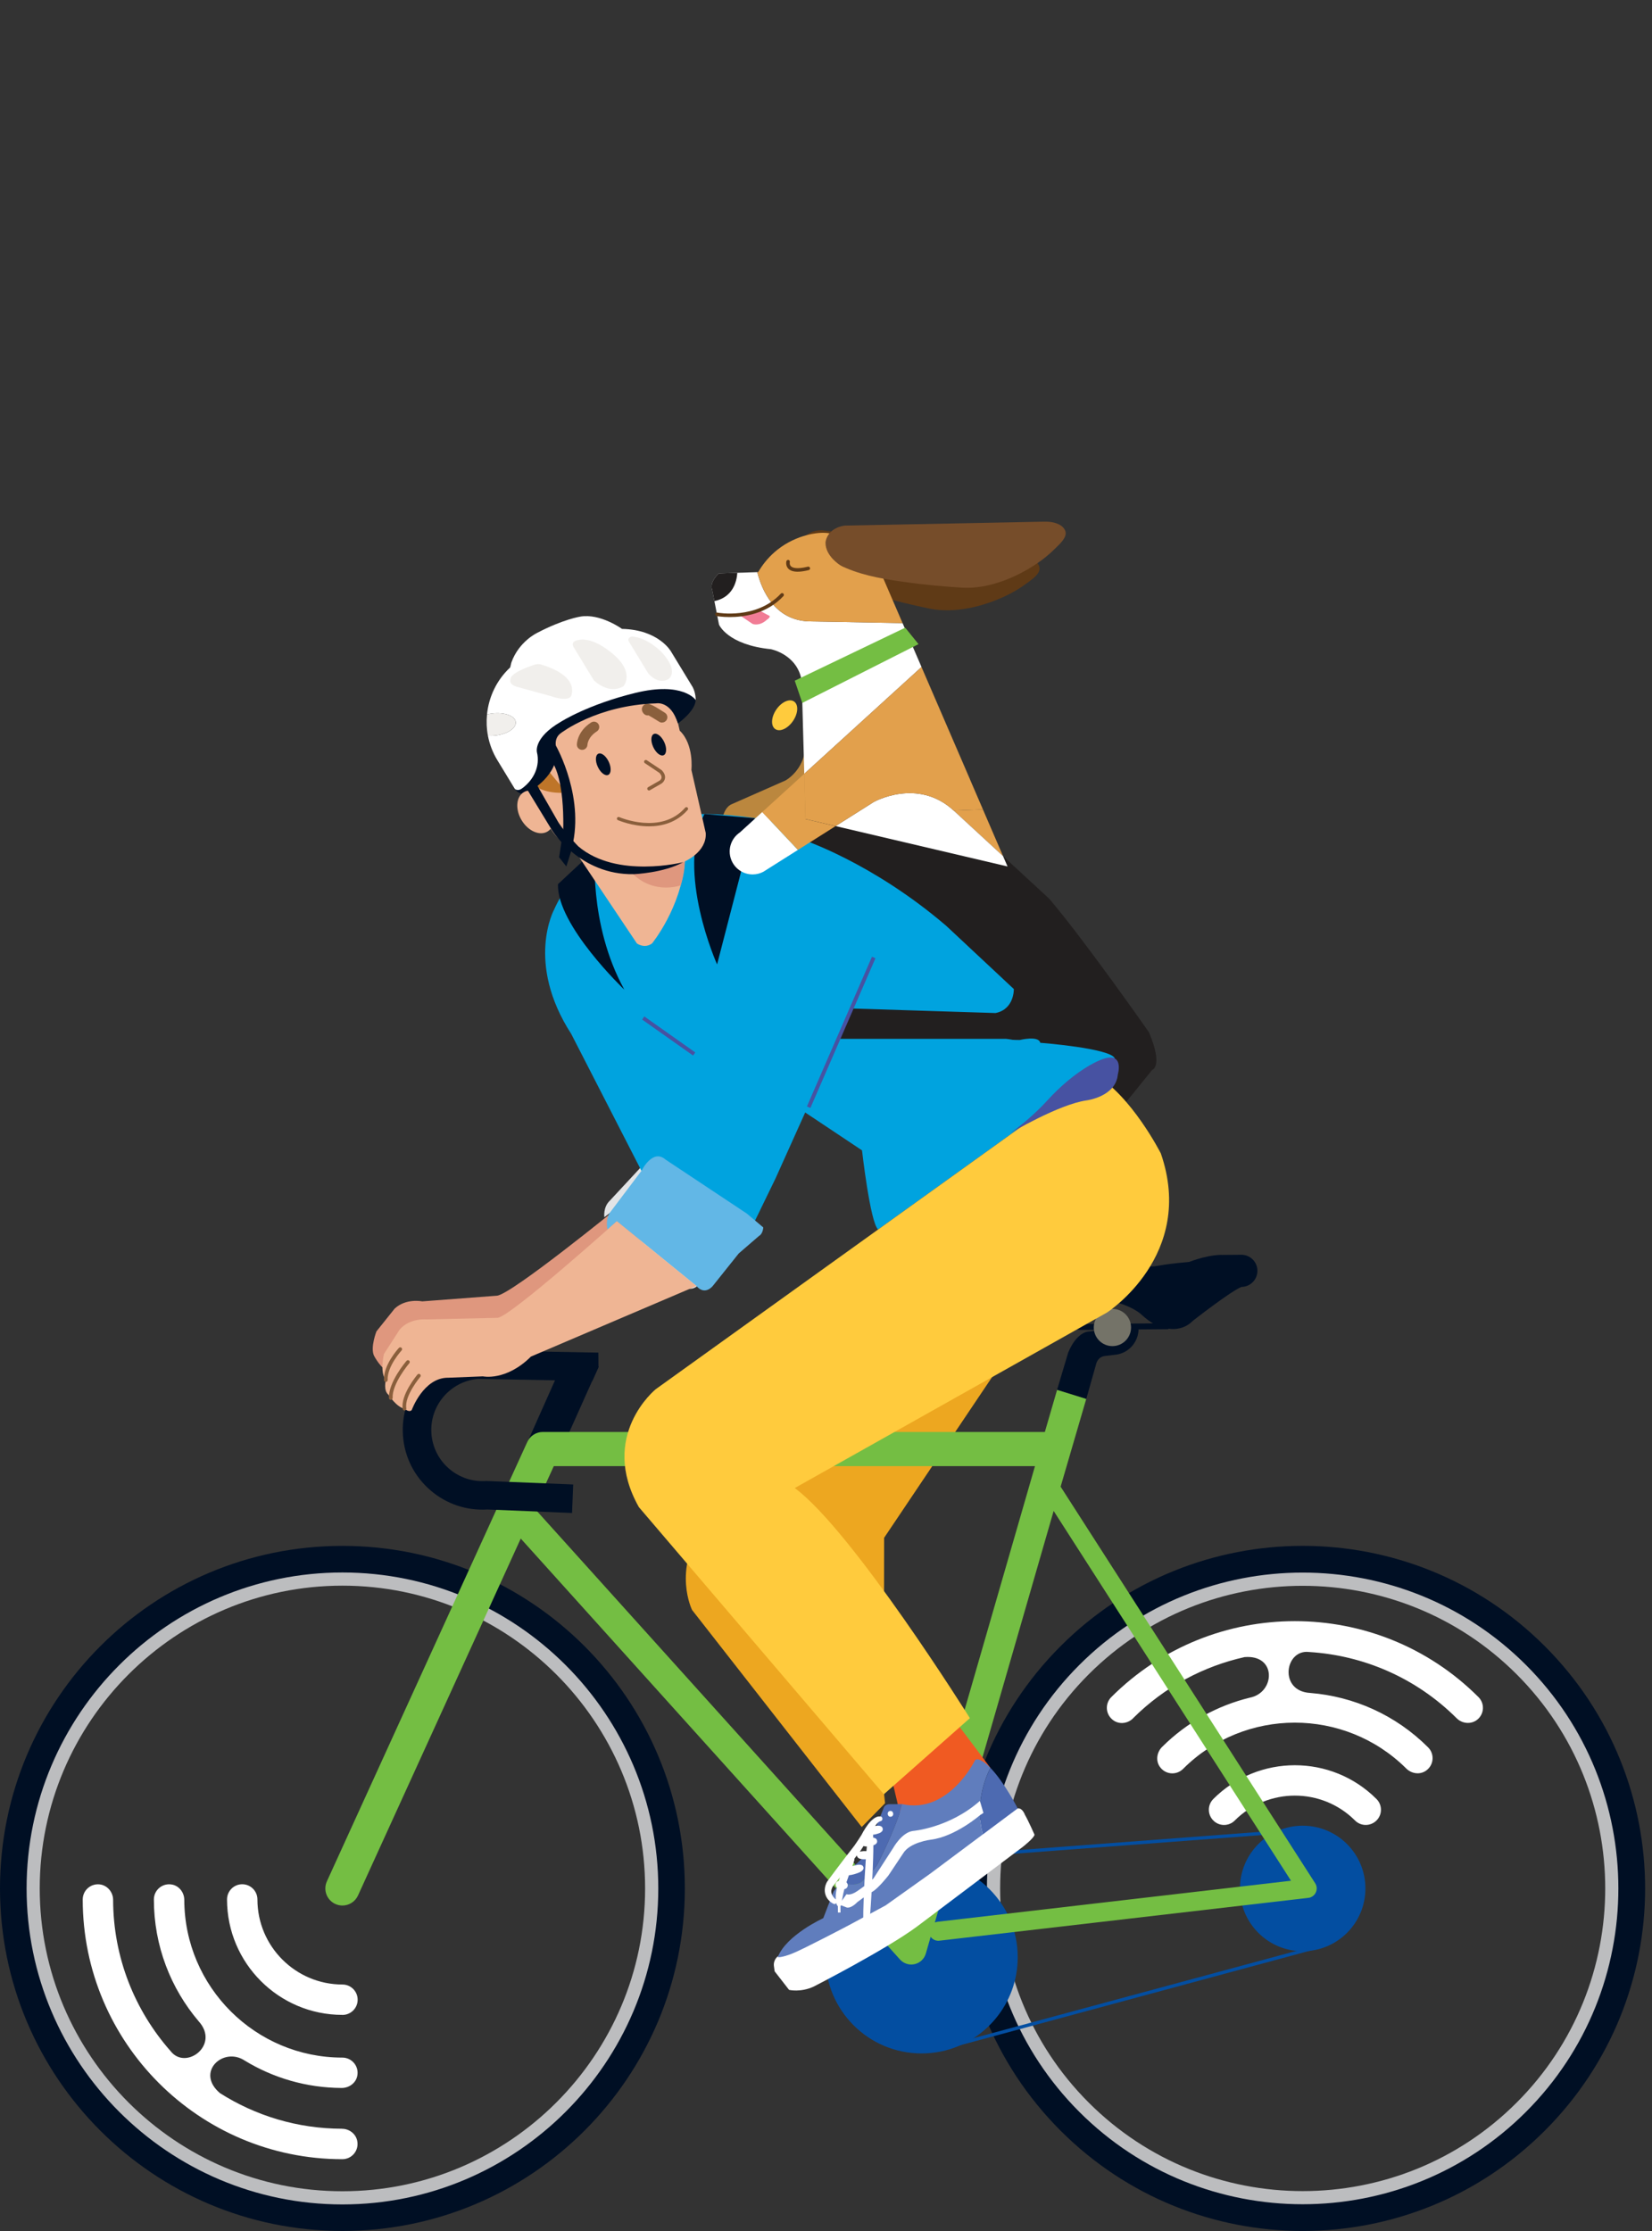 <?xml version="1.0" encoding="UTF-8"?>
<svg id="Layer_1" xmlns="http://www.w3.org/2000/svg" version="1.1" viewBox="0 0 400 540">
  <rect x="0" y="0" width="400" height="540" fill="#333333" stroke="none"/>
  <!-- Generator: Adobe Illustrator 29.6.1, SVG Export Plug-In . SVG Version: 2.1.1 Build 9)  -->
  <defs>
    <style>
      .st0 {
        fill: none;
      }

      .st1 {
        fill: #62b7e6;
      }

      .st2 {
        fill: #efb594;
      }

      .st3 {
        fill: #034ea1;
      }

      .st4 {
        fill: #00a3df;
      }

      .st5 {
        fill: #8a5f3c;
      }

      .st6 {
        fill: #be7529;
      }

      .st7 {
        fill: #747368;
      }

      .st8 {
        fill: #e2e4e6;
      }

      .st9 {
        fill: #fff;
      }

      .st10 {
        fill: #ffcb3d;
      }

      .st11 {
        fill: #f1efec;
      }

      .st12 {
        fill: #f05a22;
      }

      .st13 {
        fill: #bb873e;
      }

      .st14 {
        fill: #4d6ab1;
      }

      .st15 {
        fill: #607dbd;
      }

      .st16 {
        fill: #bcbdbf;
      }

      .st17 {
        fill: #221f1f;
      }

      .st18 {
        fill: #e2a04c;
      }

      .st19 {
        fill: #df977e;
      }

      .st20 {
        fill: #eda720;
      }

      .st21 {
        fill: #000f24;
      }

      .st22 {
        fill: #764d2a;
      }

      .st23 {
        fill: #f17c95;
      }

      .st24 {
        fill: #5f3a16;
      }

      .st25 {
        fill: #4752a2;
      }

      .st26 {
        fill: #74be43;
      }
    </style>
  </defs>
  <rect class="st3" x="225.02" y="446" width="90.52" height=".81" transform="translate(-32.81 21.59) rotate(-4.31)"/>
  <g>
    <circle class="st3" cx="315.42" cy="457.09" r="15.19"/>
    <path class="st21" d="M270.08,327.91c3.46-.39,5.95-3.52,5.56-6.98l-12.04,1.36s-2.82-.05-4.96,5.1l-2.69,9.02,7.07,2.2,2.4-8.49s.33-1.65,2.03-1.9l2.63-.32Z"/>
    <path class="st21" d="M242.87,313.18l3.43-.03-.06.09,9.55,6.77c1.95,1.37,5.57,1.87,5.73,1.89h.05s21.37-.18,21.37-.18v-.12s.03,0,.05,0c0,0,3.33.7,5.85-1.92,0,0,9.12-7.13,11.76-8.19,2.15-.02,3.87-1.78,3.86-3.92s-1.77-3.88-3.92-3.86l-4.62.04s-2.86-.23-8.01,1.7c-7.69.64-7.95,1.27-9.66,1.04l-29.26.25-6.17.05.05,6.38ZM248.57,313.13l9.25-.08s13.7.82,18.56,5.13c0,0,1.19,1.17,2.79,2.14l-17.5.15c-.42-.06-3.5-.55-5.05-1.64l-8.05-5.7Z"/>
    <circle class="st7" cx="269.35" cy="321.31" r="4.51"/>
    <polygon class="st21" points="127.43 349.69 136.79 328.7 144.95 330.76 134.16 354.87 127.43 349.69"/>
    <path class="st19" d="M149.9,292.06s-26.3,21.44-29.62,21.56l-18.05,1.37s-3.92-.83-6.68,1.76l-4.4,5.5s-1.52,3.86-.6,5.88c0,0,1.69,3.29,3.56,3.79,0,0,.95,1.11,1.69.5,0,0,3.65-7.61,9.65-6.88l8.34.53s5.42,1.79,12.06-3.57l41.61-12.89-17.55-17.56Z"/>
    <path class="st8" d="M148.23,293.16l-1.9,1.46s-.35-2.42,1.31-3.99l11.55-12.43s3.19-4.92,5.92-1.89l14,18.68,3.51,3.73s-.24,1.48-1.24,1.88l-5.28,3.56-6.98,6.88s-2.14,2.26-3.93-.4l-16.97-17.49Z"/>
    <path class="st13" d="M174.7,199.61s.15-4.11,2.6-5.02l12.84-5.66s4.43-2.29,4.89-8.1v17.41l-20.33,1.38Z"/>
    <path class="st24" d="M193.8,131.81c.03-.18.75-3.39,5.14-3.48,1.35.17,2.7.34,4.05.51,3.33.42,6.65.83,9.98,1.25,4.23.53,8.45,1.06,12.68,1.59,4.05.51,8.1,1.01,12.15,1.52,2.8.35,5.59.7,8.39,1.05,1.49.19,2.81.36,4.13,1.23.67.44,1.23,1.1,1.36,1.88.27,1.58-1.96,2.98-3.1,3.84-1.58,1.18-3.29,2.19-5.06,3.03-5.48,2.61-12.46,4.32-18.5,3.07-4.33-.9-8.64-1.93-12.89-3.16-4.83-1.39-9.87-2.91-14.2-5.53-.46-.28-.94-.57-1.36-.91,0,0-3.23-2.66-2.76-5.89Z"/>
    <path class="st16" d="M260.34,402.01c30.37-30.37,79.78-30.37,110.15,0,30.37,30.37,30.37,79.78,0,110.15-30.37,30.37-79.78,30.37-110.15,0-30.37-30.37-30.37-79.78,0-110.15ZM367.24,508.91c28.58-28.58,28.58-75.07,0-103.64-28.58-28.58-75.07-28.58-103.64,0-28.58,28.58-28.58,75.07,0,103.64,28.58,28.58,75.07,28.58,103.64,0Z"/>
    <path class="st21" d="M369.49,511.16c-29.82,29.82-78.34,29.82-108.16,0s-29.82-78.34,0-108.16c29.82-29.82,78.34-29.82,108.16,0,29.82,29.82,29.82,78.34,0,108.16M374.05,515.71c32.38-32.38,32.38-84.88,0-117.26-32.38-32.38-84.88-32.38-117.26,0-32.38,32.38-32.38,84.88,0,117.26,32.38,32.38,84.88,32.38,117.26,0h0Z"/>
    <path class="st9" d="M293.77,435.44c10.9-10.9,28.62-10.9,39.52,0,1.44,1.44,1.44,3.77,0,5.2s-3.77,1.44-5.2,0c-8.03-8.03-21.09-8.03-29.11,0-1.44,1.44-3.77,1.44-5.2,0-1.44-1.44-1.44-3.77,0-5.2ZM274.34,415.9c7.7-7.67,17.11-12.6,27-14.81,7.85-.65,7.44,8.62,1.28,9.82-7.78,1.9-15.15,5.87-21.23,11.91-1.27,1.26-1.6,3.27-.6,4.76,1.34,1.99,4.06,2.18,5.67.57,14.9-14.9,39.12-14.92,54.05-.08,1.24,1.23,3.2,1.54,4.67.58,2.03-1.33,2.23-4.08.62-5.7-7.95-7.95-18.12-12.33-28.53-13.18-7.73-.4-6.19-10.66-.28-9.91,13.01.8,25.79,6.14,35.72,16.04,1.34,1.34,3.53,1.52,5,.32,1.71-1.4,1.8-3.93.27-5.45-24.51-24.51-64.39-24.51-88.9,0-1.62,1.62-1.41,4.36.61,5.7,1.45.96,3.42.68,4.65-.55Z"/>
    <path class="st20" d="M246.4,324.11l-32.33,48.11-.08,61.35.31,2.89-5.65,5.76-41.08-52.54s-4.75-9.57,2.59-20.22l33.84-17.37,40.19-28.58,2.21.61Z"/>
    <polyline class="st0" points="240.44 432.91 230.08 419.38 213.99 434.31 214.3 436.96 219.26 444.63"/>
    <path class="st4" d="M182.57,295.95l5.2-10.7,7.19-15.98,13.76,9.17s1.98,17.43,3.89,19.15l52.34-37.57s-26.96-37.46-44.85-47.39c0,0-21.71-16.21-51.98-15.59,0,0-25.23,3.67-33.94,23.09,0,0-7.03,12.84,4.13,30.12l16.98,33.09,10.39,6.51,16.89,6.12Z"/>
    <path class="st21" d="M182.79,198.03l-9.16,35.4s-10.09-22.36-3.06-36.4l12.22,1.01Z"/>
    <path class="st21" d="M135.1,214.01l9.02-8.41s-1.79,17.89,7.05,33.94c0,0-16.38-15.59-16.07-25.53Z"/>
    <path class="st2" d="M164.59,176.89l-.47-2.06-2.21-5.16s-4.18-5.2-11.37-4.89c0,0-9.17-.31-14.68,8.87,0,0-8.9,7.46-7.49,16.33,0,0,.67,3.54,3.62,8.13,0,0,1.65,4.09,4.63,5.94.57.35,1.18.64,1.84.78l15.75,23.52s1.83,1.36,3.67,0c0,0,7.07-8.65,7.95-19.86,0,0,5.35-2.28,5.05-6.88l-3.47-15.26s.67-6.14-2.81-9.48Z"/>
    <path class="st19" d="M151.54,209.54s10.63.75,14.29-1.04c-.07,3.14-1.01,5.79-1.01,5.79,0,0-7.85,2.89-13.28-4.76Z"/>
    <path class="st5" d="M157.14,200.01c-4.07,0-7.47-1.48-7.53-1.5-.2-.09-.3-.33-.21-.53s.33-.29.53-.21c.1.04,10.14,4.39,15.97-2.27.15-.17.4-.18.57-.04.17.15.19.4.04.57-2.71,3.1-6.25,3.98-9.38,3.98Z"/>
    <path class="st6" d="M128.37,189.98c1.38.18,3.36,2.32,9.02,1.86,0,0-7.49-7.49-7.34-11.01l-1.68,9.15Z"/>
    <path class="st6" d="M132.88,169.97s5.43,3.82,17.51.61c12.08-3.21,5.35-8.26,5.35-8.26h-22.86v7.64Z"/>
    <polygon class="st0" points="217.83 149.19 212.93 137.82 202.52 136.03 217.83 149.19"/>
    <ellipse class="st10" cx="189.99" cy="173.13" rx="4.04" ry="2.45" transform="translate(-60.09 232.56) rotate(-55.71)"/>
    <path class="st9" d="M234.84,188.59l-22.68-52.56,6.38,14.79-22.74-.42c-8.3-.32-11.36-7.63-12.44-11.92h.21s-9.48.3-9.48.3c0,0-2.37,1.99-1.65,3.98l1.65,8.41s1.99,4.89,12.54,5.96c0,0,6.42,1.2,7.49,7.63l.62,22.53,28.39-25.85,11.72,27.15Z"/>
    <path class="st18" d="M211.47,135.33c.29.29.5.5.6.62-.1-.11-.31-.33-.6-.62Z"/>
    <path class="st17" d="M278.2,249.86s-15.44-22.09-24.16-32.34l-11.17-10.3,1.08,2.5-41.62-9.77,9.21-5.82s10.62-6.01,19.36,2.05l-2.39-2.21s-10.7-7.19-22.63-2.29l-10.09,9.35-1.68,2.12s16.97,5.5,35.01,20.95l16.36,15.29s.15,4.89-4.43,5.81l-34.88-1.1-3.19,7.35h40.67s4.89.48,10.7,2.93l10.6,5.66,7.72,6.71,6.3-7.78s2.75-.76-.76-9.1Z"/>
    <polygon class="st18" points="237.99 195.91 230.91 196.19 230.91 196.18 242.87 207.22 237.99 195.91"/>
    <path class="st9" d="M211.54,194.13l-9.21,5.82,41.62,9.77-1.08-2.5-11.97-11.04c-8.75-8.06-19.36-2.05-19.36-2.05Z"/>
    <path class="st18" d="M195.8,150.4l22.74.42-6.38-14.79s-.03-.03-.08-.09c-.1-.11-.31-.33-.6-.62-.15-.14-.31-.31-.5-.48-.75-.71-1.82-1.64-3.11-2.56-.64-.46-1.34-.91-2.07-1.33-.74-.42-1.51-.8-2.31-1.12-1.2-.47-2.46-.8-3.73-.86-.42-.02-.85-.02-1.28.02,0,0-5.38.17-10.32,4.13-.41.33-.82.69-1.22,1.07-.2.19-.4.39-.6.6-.4.41-.78.86-1.16,1.33-.56.71-1.1,1.49-1.6,2.35h-.21c1.08,4.29,4.14,11.6,12.44,11.93Z"/>
    <path class="st9" d="M179.14,201.49c-.46.31-.86.68-1.21,1.1h0c-.78.96-1.25,2.18-1.25,3.51,0,3.06,2.48,5.55,5.55,5.55.95,0,1.85-.24,2.63-.66h0s.27-.17.27-.17c.08-.05.16-.1.23-.15l7.84-4.95c-2.65-2.82-5.74-6.11-8.63-9.17l-5.43,4.94Z"/>
    <path class="st3" d="M246.42,473.74c0,11.25-7.98,20.64-18.59,22.81-1.52.31-3.08.47-4.69.47-12.86,0-23.28-10.42-23.28-23.28s10.42-23.28,23.28-23.28,23.28,10.42,23.28,23.28Z"/>
    <path class="st16" d="M82.91,534.97c-42.95,0-77.89-34.94-77.89-77.89s34.94-77.89,77.89-77.89,77.89,34.94,77.89,77.89-34.94,77.89-77.89,77.89ZM82.91,383.8c-40.41,0-73.29,32.88-73.29,73.29s32.88,73.29,73.29,73.29,73.29-32.88,73.29-73.29-32.88-73.29-73.29-73.29Z"/>
    <path class="st21" d="M82.91,380.61c42.17,0,76.48,34.31,76.48,76.48s-34.31,76.48-76.48,76.48S6.44,499.26,6.44,457.09s34.31-76.48,76.48-76.48M82.91,374.17c-45.79,0-82.91,37.12-82.91,82.91s37.12,82.91,82.91,82.91,82.91-37.12,82.91-82.91-37.12-82.91-82.91-82.91h0Z"/>
    <path class="st26" d="M255.95,336.42l-2.96,10.18h-121.56c-1.62,0-3.09.95-3.76,2.42l-48.52,106.35c-.95,2.08-.03,4.53,2.05,5.48.56.25,1.14.37,1.71.37,1.57,0,3.07-.9,3.77-2.42l39.41-86.4,91.82,101.88c.71.78,1.7,1.22,2.73,1.22.27,0,.55-.03.82-.09,1.3-.3,2.34-1.28,2.71-2.56l1.17-4.06c.42.59,1.1.96,1.86.96.09,0,.18,0,.27-.02l89.31-10.36c.79-.09,1.47-.58,1.81-1.3.34-.72.29-1.56-.14-2.23l-61.64-96,6.2-21.23-7.07-2.2ZM218.95,464.44l-89.53-99.34,4.67-10.23h116.51l-31.65,109.57ZM226.95,465.17c-.21.02-.41.09-.6.16l28.77-99.62,57.47,89.51-85.65,9.94Z"/>
    <path class="st9" d="M82.91,487.69c-15.41,0-27.94-12.53-27.94-27.94,0-2.03,1.65-3.68,3.68-3.68s3.68,1.65,3.68,3.68c0,11.35,9.24,20.59,20.59,20.59,2.03,0,3.68,1.65,3.68,3.68s-1.65,3.68-3.68,3.68ZM82.83,515.25c-10.87-.02-21.01-3.18-29.57-8.62-6.01-5.09.83-11.35,6.04-7.85,6.85,4.16,14.86,6.56,23.43,6.6,1.79,0,3.44-1.18,3.78-2.94.46-2.35-1.34-4.41-3.61-4.41-21.07,0-38.21-17.11-38.28-38.16,0-1.75-1.18-3.35-2.89-3.71-2.38-.49-4.47,1.31-4.47,3.6,0,11.24,4.09,21.54,10.86,29.5,5.19,5.75-3.16,11.92-6.81,7.2-8.63-9.77-13.89-22.58-13.92-36.6,0-1.89-1.42-3.58-3.31-3.76-2.2-.21-4.05,1.51-4.05,3.66,0,34.66,28.2,62.86,62.86,62.86,2.29,0,4.09-2.09,3.6-4.46-.35-1.7-1.94-2.9-3.68-2.9Z"/>
    <path class="st22" d="M199.87,131.4c0-.18.25-3.47,4.59-4.18,1.36-.03,2.72-.05,4.08-.08,3.35-.07,6.7-.13,10.06-.2,4.26-.08,8.52-.17,12.78-.25,4.08-.08,8.16-.16,12.24-.24,2.82-.06,5.64-.11,8.46-.17,1.5-.03,2.83-.05,4.26.62.72.34,1.37.91,1.62,1.67.5,1.53-1.51,3.23-2.52,4.24-1.39,1.39-2.94,2.64-4.58,3.73-5.05,3.37-11.71,6.07-17.87,5.7-4.42-.27-8.83-.67-13.21-1.27-4.98-.68-10.19-1.46-14.84-3.44-.5-.21-1.02-.42-1.48-.71,0,0-3.58-2.17-3.58-5.43Z"/>
    <polygon class="st26" points="192.43 164.76 219.18 151.93 222.4 155.91 194.26 170.14 192.43 164.76"/>
    <path class="st18" d="M195.03,198.24l-.3-10.94-10.16,9.25c2.9,3.06,5.99,6.35,8.63,9.17l9.12-5.76-7.3-1.71Z"/>
    <path class="st18" d="M202.33,199.95l9.21-5.82s10.62-6.01,19.37,2.06l7.09-.27-3.16-7.32-11.72-27.15-28.39,25.85.3,10.94,7.3,1.71Z"/>
    <path class="st17" d="M178.53,138.64l-4.45.14s-2.37,1.99-1.65,3.98l.54,2.74c4.45-.94,5.4-4.64,5.56-6.86Z"/>
    <path class="st23" d="M179.14,148.94l3.09,2.08s1.64.68,3.48-1.04c0,0,1.22-.77.36-1.04l-2.29-1.22s-3.44,1.26-4.63,1.22Z"/>
    <path class="st24" d="M176.7,149.36c-1.88,0-3.14-.23-3.18-.24-.23-.04-.38-.27-.34-.5s.27-.38.5-.34c.09.02,9.5,1.73,15.38-4.59.16-.17.43-.18.61-.02.17.16.18.43.02.61-4.01,4.31-9.55,5.08-12.99,5.08Z"/>
    <ellipse class="st21" cx="146.08" cy="184.99" rx="1.46" ry="2.83" transform="translate(-64.65 79.37) rotate(-25.08)"/>
    <ellipse class="st21" cx="159.51" cy="180.22" rx="1.46" ry="2.83" transform="translate(-61.36 84.61) rotate(-25.08)"/>
    <path class="st5" d="M157.15,191.33c-.15,0-.29-.08-.37-.22-.12-.21-.05-.47.16-.58l2.79-1.6h0s.4-.27.45-.71c.04-.34-.13-.73-.52-1.15l-3.52-2.35c-.2-.13-.25-.4-.12-.59.13-.2.4-.25.59-.12l3.56,2.37s.05.04.07.06c.6.63.86,1.27.78,1.89-.11.85-.83,1.31-.86,1.33l-2.8,1.61c-.07.04-.14.06-.21.06Z"/>
    <path class="st5" d="M140.96,181.5s-.02,0-.03,0c-.7-.02-1.26-.58-1.25-1.28,0-.13.06-3.19,3.45-5.35.6-.38,1.39-.2,1.77.4.38.6.2,1.39-.4,1.77-2.16,1.37-2.26,3.14-2.26,3.22-.03.69-.6,1.24-1.28,1.24Z"/>
    <path class="st24" d="M193.14,138.38c-1.02,0-1.77-.24-2.25-.72-.75-.76-.49-1.78-.48-1.82.06-.23.3-.36.52-.31.23.06.36.29.31.52,0,.03-.14.61.27,1.01.34.34,1.32.79,4.1.1.23-.06.46.08.52.31.06.23-.08.46-.31.52-1.04.26-1.93.39-2.68.39Z"/>
    <rect class="st25" x="183.92" y="249.4" width="39.51" height=".92" transform="translate(-106.66 337.08) rotate(-66.51)"/>
    <rect class="st25" x="161.45" y="243.22" width=".92" height="15.11" transform="translate(-136.33 238.35) rotate(-54.77)"/>
    <polygon class="st12" points="214.07 422.74 219.26 444.63 239.81 427.9 226.94 410.79 214.07 422.74"/>
    <path class="st10" d="M213.99,434.31l20.85-18.44s-28.34-45.3-42.4-55.7l75.58-42.47s21.61-13.86,13.05-38.53c0,0-7.13-14.07-16.1-19.16l-106.2,76.24s-13.86,11.21-4.08,28.54l17.2,20.15,42.12,49.36Z"/>
    <path class="st9" d="M188.3,473.56s-1.16.84-.89,2.46l.15,1.12,3.5,4.5s2.78.66,5.92-.78c0,0,17.43-8.92,25.04-14.54l25.63-19.3s2.73-2.13,2.84-2.94c0,0-1.5-3.4-2.33-4.83,0,0-.59-1.69-1.74-1.54l-4.68.62-11.5,5.8-28.69,21.36-7.67,4.38-5.59,3.7Z"/>
    <path class="st14" d="M239.81,427.9c-1.31,2.61-3.79,8.9-1.84,16.12l8.45-6.31s-3.27-6.38-6.61-9.81Z"/>
    <g>
      <path class="st15" d="M239.81,427.9c-.84-.87-1.69-1.54-2.49-1.89,0,0-.91-.51-1.3.17,0,0-6.4,13.03-17.61,10.49-1.25,5.44-6.03,14.71-6.03,14.71-1.51,2.2-3.93,4.28-3.93,4.28-1.69.88-3.46.48-4.86-.18l-1.77,2.37-2.48,6.43s-8.97,4.09-11.02,9.44c0,0,.82.18,3.48-.86,2.66-1.04,13.79-6.9,13.79-6.9l8.83-4.76,10.73-7.63,12.82-9.57c-1.95-7.22.53-13.51,1.84-16.12Z"/>
      <path class="st14" d="M208.46,455.67s2.42-2.09,3.93-4.28c0,0,4.78-9.27,6.03-14.71-.01,0-.03,0-.04,0l-3.22.02s-.94.07-1.2.9l-4.56,11.56-1.87,1.84-1.25.91-2.68,3.58c1.4.67,3.18,1.06,4.86.18Z"/>
    </g>
    <path class="st9" d="M213.17,439.67c-.18-.02-.37-.02-.54.01-.73.15-1.31.66-1.83,1.18-.83.85-1.79,2.41-2.17,3.21-.43.7-.96,1.5-1.43,2.18-.1.15-.3.44-.4.58,0,0,0,0,0,0l-.02.02-.07.09c-1.42,1.82-2.9,3.75-4.28,5.6-.72.98-1.47,1.94-2.17,2.93-1.15,2.05-.48,4.3,1.56,5.34.27.14.53.03.68-.18.06.29.15.58.37.73l.02,1.55h.63s-.02-1.57-.02-1.57c.13-.1.22-.26.24-.44.13-.9.27-1.76.46-2.65.08-.33.16-.67.25-1,.63-.05,1.09-.84.65-1.48-.05-.07-.1-.13-.15-.18.19-.57.39-1.14.6-1.7.84-.08,1.66-.33,2.44-.65.34-.13.66-.3.94-.65.31-.37.14-1.02-.32-1.16-.41-.14-.77-.11-1.12-.03-.37.07-.74.16-1.1.27.17-.47.33-.94.46-1.42.03-.11.04-.23.01-.35.2-.27.41-.53.61-.8.04.35.31.68.7.79.48.14.98.16,1.47.12-.2,2.74-.34,5.57-.46,8.21-.09,2.78-.28,5.85-.07,8.63.06.71.99.78,1.12.09.33-1.89.49-3.8.61-5.71.18-2.66.36-5.92.47-8.6.07-1.91.16-3.98.16-5.99.26-.08.5-.2.71-.42.33-.34.25-.98-.16-1.23-.15-.09-.3-.14-.44-.17-.05,0-.1-.01-.15-.02,0-.24-.02-.48-.03-.71.48-.06.94-.18,1.39-.34.29-.1.56-.25.78-.5.32-.37.19-1.01-.25-1.21-.16-.08-.32-.11-.47-.13-.32-.02-.64,0-.96.05.14-.18.28-.36.42-.53.28-.32.59-.54.78-.59l.15-.04c.23-.05.4-.26.42-.53.02-.33-.21-.61-.51-.64ZM203.07,455.27c-.17.04-.33.11-.48.23-.34.3-.38.86-.09,1.23.05.06.09.1.14.15-.07.32-.13.65-.18.98-.1.61-.14,1.26-.09,1.89-.01-.01-.02-.02-.02-.02-.68-.57-1.28-1.47-1.01-2.41.07-.27.19-.53.35-.8.56-.7,1.12-1.4,1.68-2.1-.1.28-.2.57-.29.86ZM209.8,448.05c-.43-.03-.87,0-1.3.07-.11.02-.22.04-.32.08,0,0,0,0,0,0,.09-.11.19-.27.27-.39.21-.33.43-.67.65-1.01.23.11.46.14.67.13.04,0,.08,0,.12,0-.03.37-.07.75-.1,1.13Z"/>
    <ellipse class="st9" cx="215.62" cy="439.02" rx=".66" ry=".71" transform="translate(-55.47 31.91) rotate(-7.5)"/>
    <path class="st9" d="M203.19,460.99l1.78-2.52s.85.46,2.6-.74c0,0,3.35-2.27,4.02-3.21l4.68-7.24s2.07-3.75,4.77-4.11c0,0,8.79-.7,16.22-7.27l.86,2.91-.78.5s-6.02,5.25-12,5.98c0,0-5.1.61-6.69,3.36l-3.53,5.29s-2.44,3.12-3.87,3.93-3.68,2.54-3.68,2.54c0,0-1.34,1.49-2.52,1.3l-1.84-.73Z"/>
    <path class="st5" d="M160.3,174.9c-.23,0-.47-.06-.69-.2-1.35-.85-2.13-1.31-2.57-1.55-.4.07-.83-.06-1.13-.37-.67-.69-.58-1.47-.2-1.94.89-1.09,2-.4,5.28,1.68.6.38.78,1.17.4,1.77-.24.39-.66.6-1.09.6Z"/>
    <path class="st21" d="M124.65,190.96s1.6,2.39,3.77.44c0,0,6.63-3.62,6.43-9.8,0,0-1.12-2.68.93-4.14,0,0,8.72-6.78,23.06-7.21,0,0,3.55-.78,5.31,4.86,0,0,4.23-3,4.29-5.66l-7.87-9.3-14.53,2.54-15.66,8.8-6.15,7.85.42,11.62Z"/>
    <path class="st9" d="M150.62,152.23s-5.28-3.83-10.12-2.98c0,0-4.14.63-10.43,3.93,0,0-4.42,2.06-6.25,7.17l-.29,1.2c-3.26,3.03-5.19,7.11-5.61,11.38.44-.11.91-.2,1.39-.25,2.91-.32,5.41.61,5.57,2.09.16,1.48-2.07,2.94-4.98,3.26-.61.07-1.21.08-1.76.04.39,2.05,1.15,4.07,2.3,5.95l4.22,6.93s.66.67,1.72-.1c2.91-2.11,4.44-5.46,3.63-8.77,0,0-.95-3.48,5.81-7.39,0,0,6.5-4.17,18.03-6.98,11.53-2.82,14.61,1.72,14.61,1.72,0,0,.02-1.69-.74-3.12l-5.28-8.67s-2.97-5.23-11.81-5.42Z"/>
    <path class="st11" d="M119.9,178.03c-.61.07-1.21.08-1.76.04-.33-1.71-.39-3.44-.22-5.14.44-.11.91-.2,1.39-.25,2.91-.32,5.41.61,5.57,2.09.16,1.48-2.07,2.94-4.98,3.26ZM125.19,166.24l8.21,2.26s3.7,1.39,4.8.12c0,0,2.71-4.74-7.14-7.77-.52-.16-1.08-.14-1.61.03-1.81.59-5.96,2.1-5.86,3.61,0,0-.48,1.19,1.6,1.76ZM138.94,156.71l4.82,7.92s3.47,3.63,7.2,1.47c0,0,2.8-3.17-2.33-7.62,0,0-4.85-4.51-8.68-3.55,0,0-1.95.24-1.02,1.78ZM152.35,155.42l4.61,7.57s2.2,2.76,4.77,1.46c0,0,2.96-1.62-1.43-6.49,0,0-3.38-3.66-7.31-3.9,0,0-1.32.25-.64,1.37Z"/>
    <path class="st21" d="M136.22,204.37s1.15-14.04-2.44-19.84l-.89-1.46.18-2.84,1.56.31s7.41,13.04,3.55,25.69l-1.97-1.85Z"/>
    <polygon class="st21" points="136.05 203.05 135.38 207.51 137.13 209.72 138.59 205.09 136.05 203.05"/>
    <ellipse class="st2" cx="129.7" cy="196.5" rx="3.95" ry="5.56" transform="translate(-83.27 96.1) rotate(-31.33)"/>
    <path class="st21" d="M127.87,191.45l5.81,9.54s6.73,10.86,19.79,10.6c0,0,7.26-.29,11.93-2.9,0,0-16.03,4.1-25.37-3.83,0,0-3.94-4-5.26-6.57l-5.09-8.89-.09.38-2.21,1.28.49.39Z"/>
    <path class="st21" d="M138.51,366.21l.28-6.9-21.05-.85c-3.3.24-6.5-.81-9.01-2.98-2.51-2.16-4.02-5.17-4.27-8.47-.5-6.76,4.56-12.68,11.29-13.26l27.68.51,1.48-3.31-.03-3.56-29.48-.54c-10.61.78-18.61,10.05-17.83,20.67.38,5.14,2.74,9.83,6.64,13.19,3.85,3.32,8.75,4.97,13.82,4.65l20.47.85Z"/>
    <path class="st1" d="M149.36,295.59l-2.26,2.01s-.68-2.61.81-4.4l7.48-9.91s2.64-5.36,5.76-2.62l19.67,13.06,3.99,3.36s-.06,1.53-1.03,2.06l-4.91,4.24-6.23,7.8s-1.89,2.54-4.02.07l-19.26-15.66Z"/>
    <path class="st2" d="M149.36,295.59s-25.56,22.93-28.85,23.38l-17.27.39s-3.98-.42-6.46,2.44l-3.81,5.92s-1.09,4.46.45,6.32c0,0-.63,2.53.61,3.52,0,0,2.02,3.1,3.93,3.41,0,0,1.06,1,1.73.33,0,0,2.85-7.94,8.89-7.83l8.35-.33s5.58,1.22,11.63-4.79l40.07-17.09-19.26-15.66Z"/>
    <path class="st5" d="M97.95,341.41c-.21,0-.4-.15-.44-.37-.57-3.41,3.41-8.15,3.58-8.35.16-.19.44-.21.62-.05.19.16.21.44.05.62-.04.05-3.89,4.62-3.38,7.63.04.24-.12.47-.36.51-.02,0-.05,0-.07,0Z"/>
    <path class="st5" d="M94.62,338.82c-.24,0-.43-.18-.44-.42-.18-3.81,4.07-8.81,4.26-9.02.16-.19.44-.21.62-.05.19.16.21.44.05.62-.04.05-4.21,4.95-4.04,8.4.01.24-.18.45-.42.46,0,0-.01,0-.02,0Z"/>
    <path class="st5" d="M93.41,334.48c-.24,0-.43-.19-.44-.42-.17-3.69,3.46-7.64,3.62-7.81.17-.18.45-.19.63-.02s.19.45.02.63c-.03.04-3.53,3.84-3.38,7.16.01.24-.18.45-.42.46,0,0-.01,0-.02,0Z"/>
    <path class="st4" d="M236.21,251.69h6.6l4.13.03s4.58-1.12,4.93.68c0,0,17.06,1.31,18.05,3.77l-1.56,4.46-9.89,4.71-12.59,6.64-9.66.99s.84-18.41,0-21.29Z"/>
    <path class="st25" d="M244.62,274.27s11.77-6.99,18.49-7.93c0,0,7.06-.89,7.55-6.25,0,0,1.86-6.33-4.74-3.3,0,0-5.63,2.25-12.27,9.5,0,0-3.85,4.35-9.04,7.99Z"/>
  </g>
  <rect class="st3" x="227.45" y="483" width="92.98" height=".81" transform="translate(-116.63 88.21) rotate(-15.12)"/>
</svg>